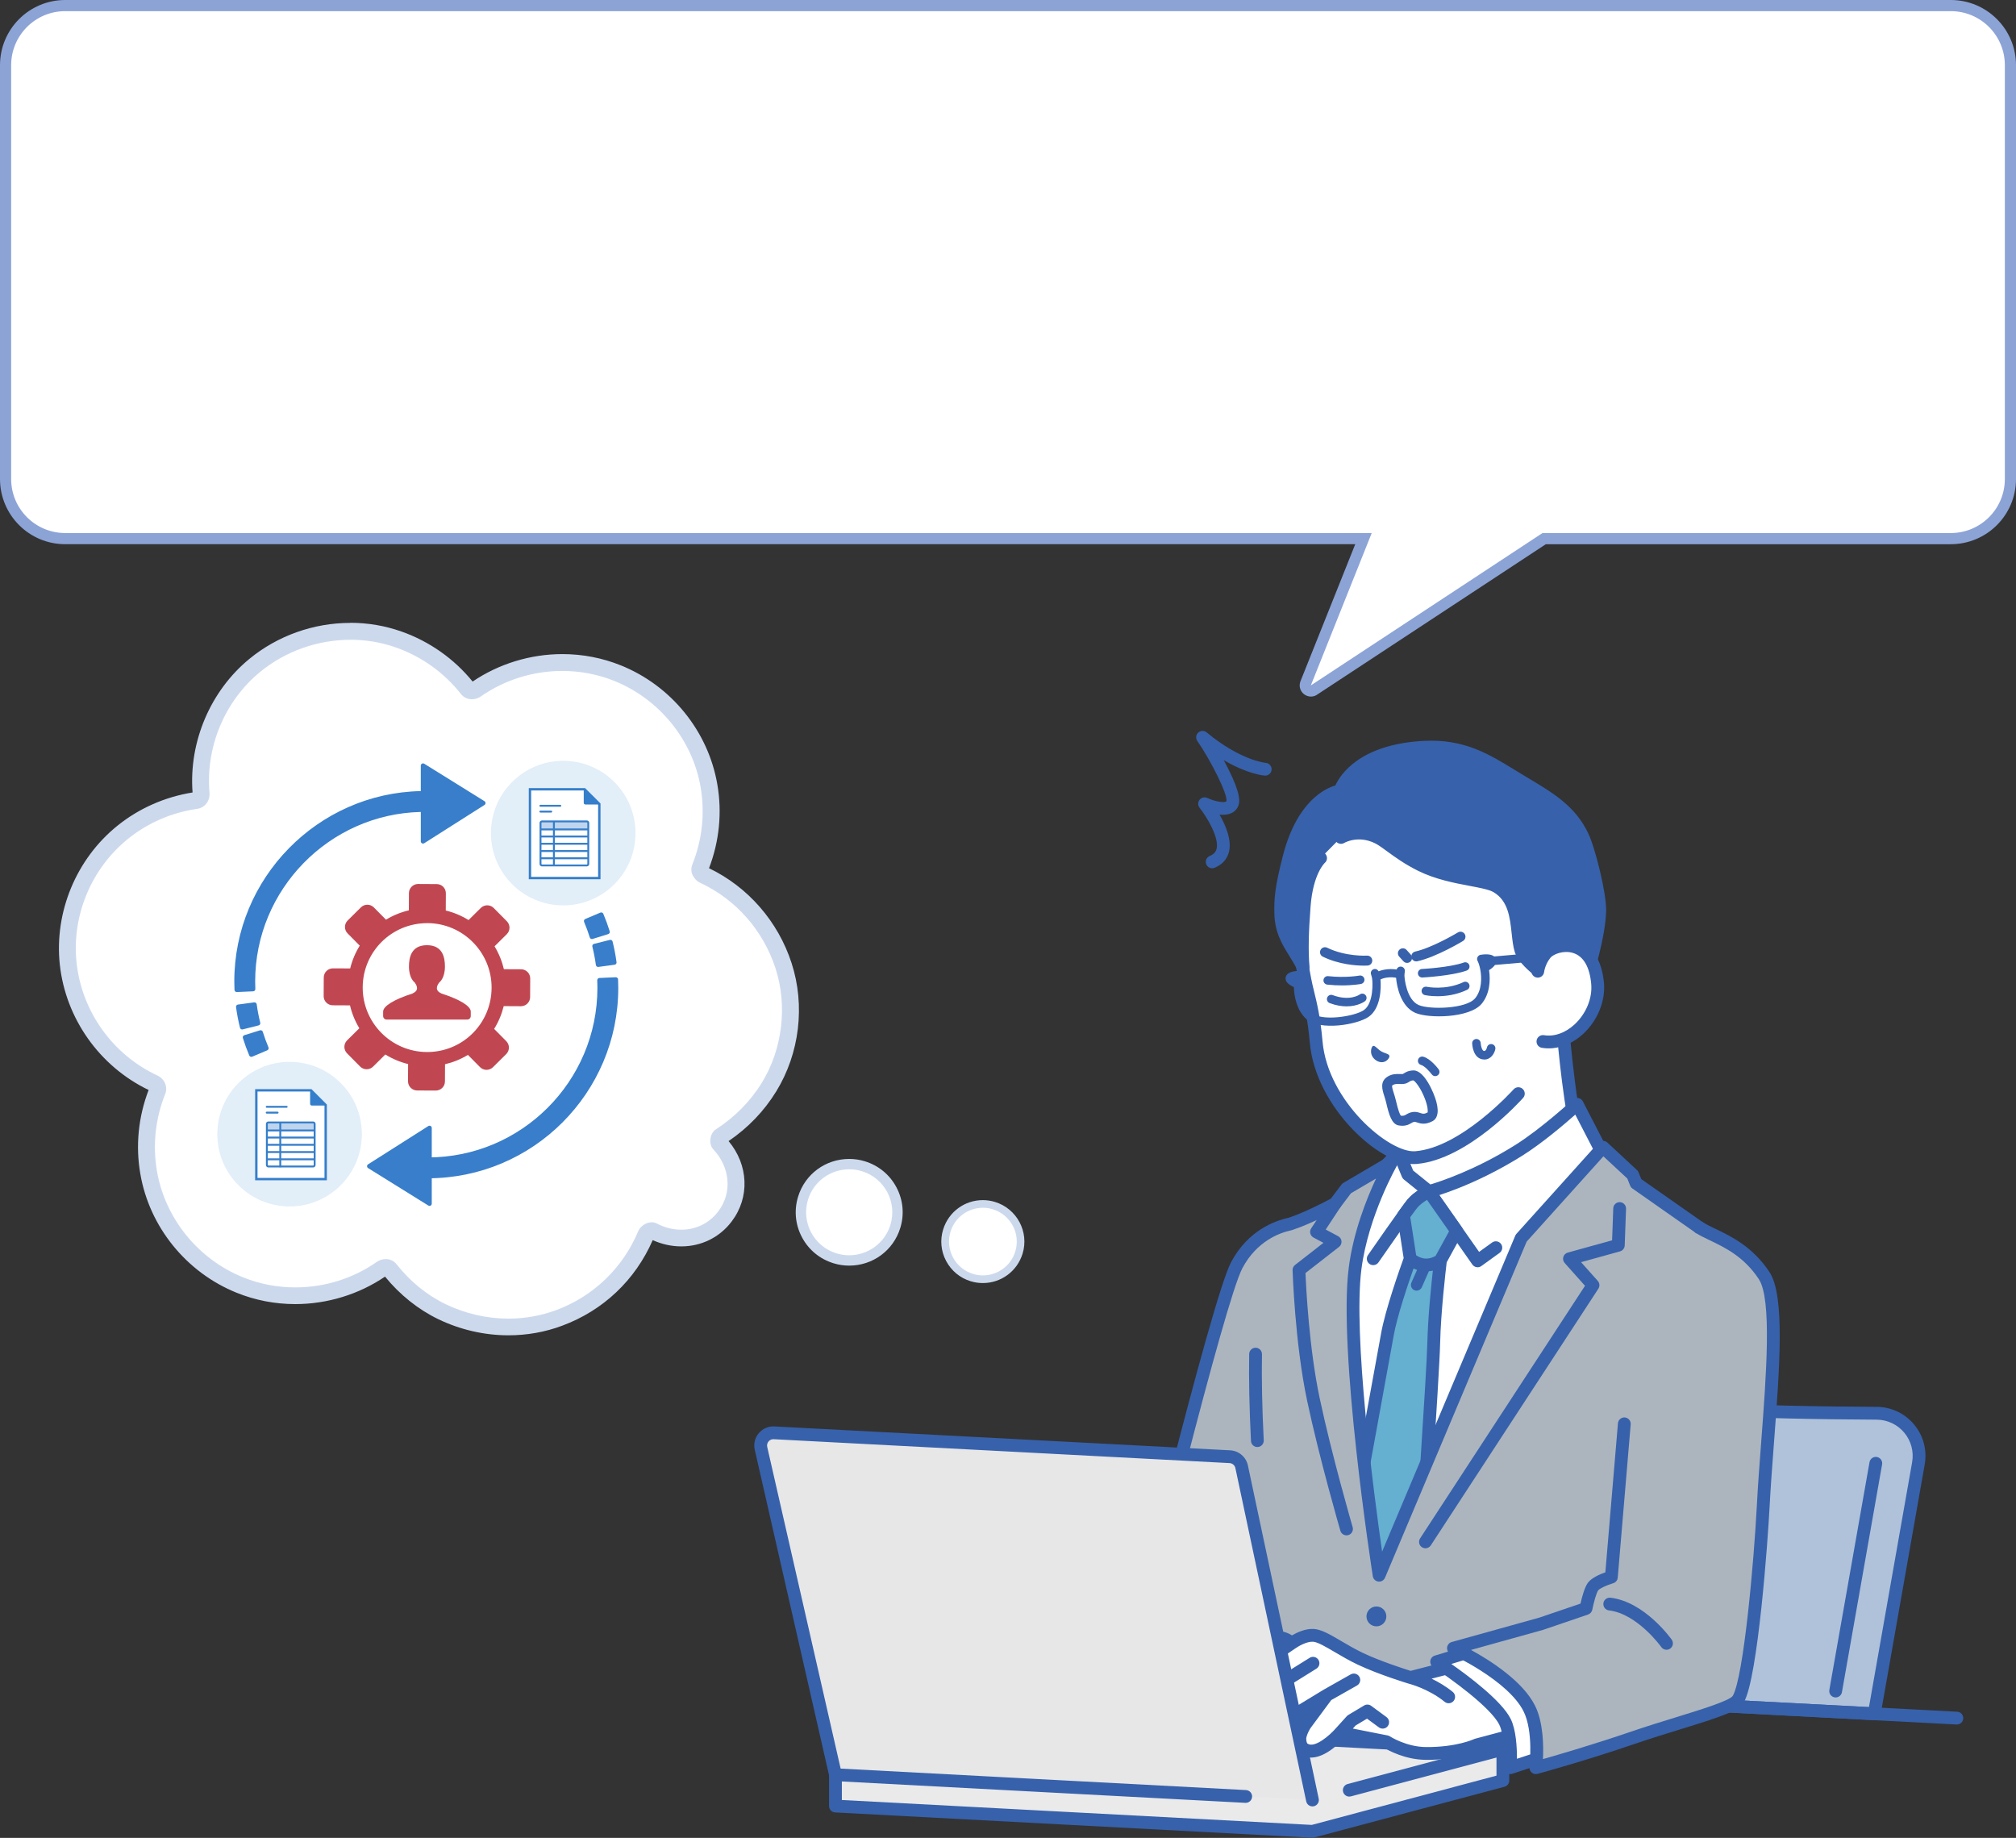 <?xml version="1.0" encoding="UTF-8"?>
<svg id="img01" xmlns="http://www.w3.org/2000/svg" width="243.92" height="222.347" version="1.1" xmlns:xlink="http://www.w3.org/1999/xlink" viewBox="0 0 243.92 222.347">
  <rect x="0" y="0" width="243.92" height="222.347" fill="#333333" stroke="none"/>
  <!-- Generator: Adobe Illustrator 29.5.1, SVG Export Plug-In . SVG Version: 2.1.0 Build 141)  -->
  <defs>
    <style>
      .st0 {
        clip-path: url(#clippath-4);
      }

      .st1 {
        fill: #b4d2ee;
        opacity: .38;
      }

      .st2 {
        fill: #347ecb;
      }

      .st3, .st4 {
        fill: #fff;
      }

      .st5, .st6 {
        fill: none;
      }

      .st4 {
        stroke: #8ca3d6;
        stroke-width: 1.35px;
      }

      .st4, .st6 {
        stroke-miterlimit: 10;
      }

      .st6 {
        stroke: #0d1828;
        stroke-width: .238px;
      }

      .st7 {
        fill: #65afd1;
      }

      .st8 {
        clip-path: url(#clippath-1);
      }

      .st9 {
        clip-path: url(#clippath-3);
      }

      .st10 {
        fill: #acb5be;
      }

      .st11 {
        fill: #387ecb;
      }

      .st12 {
        fill: #ccd9ed;
      }

      .st13 {
        fill: #b0c2d9;
      }

      .st14 {
        clip-path: url(#clippath-2);
      }

      .st15 {
        fill: #c04751;
      }

      .st16 {
        fill: #bfd4ed;
      }

      .st17 {
        fill: #e7e7e7;
      }

      .st18 {
        fill: #eaeaea;
      }

      .st19 {
        clip-path: url(#clippath);
      }

      .st20 {
        fill: #3761ab;
      }
    </style>
    <clipPath id="clippath">
      <rect class="st5" x="6.079" y="74.43" width="118.128" height="87.184"/>
    </clipPath>
    <clipPath id="clippath-1">
      <rect class="st5" x="6.079" y="74.43" width="118.128" height="87.184"/>
    </clipPath>
    <clipPath id="clippath-2">
      <rect class="st5" x="6.079" y="74.43" width="231.762" height="147.917"/>
    </clipPath>
    <clipPath id="clippath-3">
      <rect class="st5" x="91.209" y="88.169" width="146.632" height="134.178"/>
    </clipPath>
    <clipPath id="clippath-4">
      <rect class="st5" x="91.208" y="88.169" width="146.633" height="134.178"/>
    </clipPath>
    <clipPath id="clippath-5">
      <rect class="st5" x="6.079" y="74.43" width="231.762" height="147.917"/>
    </clipPath>
  </defs>
  <g class="st19">
    <g class="st8">
      <g>
        <path class="st3" d="M61.514,160.527c-2.766,0-5.54-.639-8.046-1.851-2.376-1.148-4.547-2.916-6.274-5.092-.167-.204-.38-.25-.529-.25-.176,0-.353.056-.501.167-3.007,2.101-6.71,3.259-10.422,3.259h0c-2.329,0-4.585-.435-6.71-1.296-5.763-2.324-9.986-7.545-11.034-13.609-.566-3.314-.204-6.73,1.049-9.869.167-.417-.084-.787-.418-.944-5.726-2.666-9.698-8.202-10.366-14.46-.65-5.999,1.884-12.09,6.598-15.886,2.543-2.046,5.605-3.37,8.872-3.842.436-.065.631-.472.603-.842-.51-5.851,1.967-11.785,6.478-15.488,3.239-2.657,7.35-4.129,11.582-4.129,2.023,0,4.009.333,5.884,1,3.276,1.157,6.144,3.212,8.306,5.943.167.204.38.25.529.25.176,0,.353-.056.51-.167,3.007-2.101,6.71-3.259,10.422-3.259,2.329,0,4.585.435,6.71,1.296,5.763,2.324,9.986,7.545,11.034,13.609.566,3.314.204,6.73-1.049,9.869-.093.222-.084.407.037.574l.084.13c.074.111.167.185.297.25,4.557,2.12,8.074,6.11,9.642,10.952,1.55,4.777.882,10.405-1.754,14.692-1.466,2.379-3.443,4.388-5.893,5.971-.074.046-.158.204-.186.417-.028.213.028.389.084.444,2.404,2.546,2.673,6.166.659,8.823-1.253,1.657-3.183,2.601-5.281,2.601-1.169,0-2.357-.296-3.434-.861-.037-.018-.093-.037-.148-.037-.26,0-.585.213-.687.454-1.977,4.731-5.698,8.313-10.487,10.1-1.958.731-4.028,1.102-6.162,1.102v-.019h0Z"/>
        <path class="st12" d="M42.388,77.394c1.865,0,3.749.306,5.54.944,3.109,1.102,5.8,3.037,7.842,5.619.343.435.826.639,1.327.639.38,0,.761-.12,1.095-.352,2.895-2.018,6.366-3.074,9.837-3.074,2.144,0,4.306.398,6.329,1.222,5.41,2.185,9.42,7.091,10.413,12.84.538,3.148.195,6.351-.993,9.322-.232.592-.139,1.111.139,1.518,0,.009.019.028.028.037.019.028.037.065.065.092.158.241.39.454.715.602,4.353,2.027,7.628,5.795,9.104,10.341,1.476,4.527.845,9.785-1.652,13.84-1.42,2.305-3.313,4.185-5.578,5.656-.733.472-.891,1.787-.288,2.416,1.967,2.083,2.366,5.166.585,7.508-1.123,1.472-2.766,2.203-4.464,2.203-1.002,0-2.014-.25-2.96-.75-.195-.102-.408-.148-.622-.148-.677,0-1.373.472-1.633,1.083-1.847,4.425-5.401,7.86-9.902,9.535-1.875.694-3.833,1.037-5.8,1.037-2.608,0-5.225-.602-7.601-1.75-2.32-1.12-4.325-2.796-5.921-4.814-.343-.435-.826-.639-1.327-.639-.38,0-.761.12-1.095.352-2.895,2.027-6.366,3.074-9.837,3.074-2.144,0-4.306-.398-6.329-1.222-5.41-2.185-9.42-7.091-10.413-12.84-.538-3.148-.195-6.351.993-9.322.353-.889-.084-1.851-.937-2.25-5.401-2.509-9.15-7.739-9.782-13.646-.613-5.675,1.782-11.405,6.227-14.988,2.422-1.953,5.308-3.185,8.38-3.629.956-.139,1.55-1.009,1.476-1.935-.483-5.517,1.819-11.091,6.116-14.618,3.09-2.537,6.997-3.897,10.932-3.897M42.388,75.357c-4.455,0-8.798,1.546-12.222,4.36-4.714,3.87-7.332,10.044-6.867,16.154-3.341.537-6.478,1.916-9.085,4.018-4.984,4.009-7.656,10.443-6.979,16.793.705,6.536,4.817,12.331,10.747,15.182-1.244,3.249-1.596,6.749-1.002,10.155,1.104,6.416,5.568,11.924,11.656,14.377,2.246.907,4.631,1.37,7.099,1.37,3.851,0,7.693-1.176,10.849-3.324,1.791,2.194,4.009,3.971,6.441,5.147,2.645,1.278,5.578,1.953,8.492,1.953,2.246,0,4.445-.389,6.515-1.166,4.956-1.842,8.826-5.508,10.942-10.35,1.095.5,2.283.759,3.462.759,2.422,0,4.64-1.092,6.088-3.009,2.218-2.916,2.042-6.851-.371-9.73,2.376-1.62,4.306-3.638,5.763-6.008,2.831-4.601,3.527-10.405,1.856-15.534-1.633-5.036-5.271-9.202-9.986-11.47,1.244-3.249,1.596-6.749,1.002-10.156-1.104-6.416-5.568-11.924-11.656-14.377-2.246-.907-4.631-1.37-7.099-1.37-3.851,0-7.693,1.176-10.849,3.323-2.255-2.768-5.216-4.851-8.584-6.045-1.986-.704-4.083-1.065-6.227-1.065h0l.019.009h0Z"/>
        <path class="st3" d="M102.747,152.491c-.585,0-1.16-.083-1.717-.259-1.494-.454-2.719-1.463-3.443-2.842-.733-1.379-.882-2.953-.418-4.444.761-2.462,3.007-4.12,5.587-4.12.585,0,1.16.083,1.717.259,3.081.944,4.817,4.212,3.87,7.286-.761,2.462-3.007,4.12-5.587,4.12h-.009Z"/>
        <path class="st12" d="M102.747,141.456c.51,0,1.021.074,1.531.231,2.756.842,4.297,3.759,3.452,6.499-.687,2.24-2.756,3.675-4.984,3.675-.51,0-1.021-.074-1.531-.231-2.756-.842-4.297-3.759-3.452-6.499.687-2.24,2.756-3.675,4.984-3.675M102.747,140.206c-2.858,0-5.346,1.833-6.181,4.555-.51,1.648-.343,3.398.464,4.916.807,1.528,2.162,2.638,3.814,3.148.622.194,1.262.287,1.902.287,2.858,0,5.346-1.833,6.181-4.555.51-1.648.343-3.397-.464-4.916-.807-1.528-2.162-2.638-3.814-3.148-.622-.194-1.262-.287-1.902-.287h0Z"/>
        <path class="st3" d="M118.923,154.75c-.455,0-.9-.065-1.346-.204-1.169-.361-2.125-1.148-2.691-2.222s-.687-2.305-.325-3.472c.594-1.926,2.348-3.212,4.362-3.212.455,0,.909.065,1.346.204,2.404.741,3.759,3.287,3.016,5.684-.594,1.926-2.348,3.212-4.362,3.212h0v.009h0Z"/>
        <path class="st12" d="M118.923,146.113c.399,0,.807.056,1.206.185,2.162.667,3.378,2.953,2.71,5.11-.538,1.759-2.162,2.888-3.916,2.888-.399,0-.807-.056-1.206-.185-2.162-.667-3.378-2.953-2.71-5.11.538-1.759,2.162-2.888,3.916-2.888M118.923,145.187c-2.218,0-4.148,1.426-4.807,3.546-.399,1.278-.269,2.638.362,3.823s1.68,2.055,2.96,2.444c.483.148.974.222,1.476.222,2.218,0,4.148-1.426,4.807-3.546.817-2.638-.677-5.453-3.332-6.267-.483-.148-.974-.222-1.476-.222,0,0,.009,0,.009,0Z"/>
      </g>
    </g>
  </g>
  <g class="st14">
    <g class="st9">
      <g class="st0">
        <g>
          <path class="st20" d="M146.662,105.04c.098,0,.197-.019.293-.058.907-.372,1.506-1.024,1.731-1.887.378-1.444-.375-3.227-1.13-4.54.973.092,1.843-.146,2.236-.983.249-.53.34-1.528-1.177-4.555-.175-.35-.362-.707-.555-1.061,2.915,1.716,4.863,1.869,4.969,1.876.426.029.795-.294.824-.72.028-.425-.292-.793-.716-.823-.053-.005-3.044-.287-7.144-3.688-.297-.247-.731-.236-1.016.025-.285.261-.334.692-.114,1.01,1.635,2.369,3.703,6.464,3.524,7.29-.146.23-1.275.088-2.32-.391-.325-.149-.71-.055-.931.226-.221.281-.22.677.002.958.976,1.234,2.396,3.679,2.053,4.986-.064.245-.219.599-.821.846-.395.162-.584.614-.422,1.009.123.299.411.48.716.48h0Z"/>
          <path class="st13" d="M226.771,207.33l5.343-30.304c.555-3.147-1.856-6.036-5.052-6.052-6.15-.031-15.42-.154-20.45-.594-5.131-.449-13.73-1.917-19.201-2.905-2.811-.508-5.499,1.366-5.995,4.18l-5.818,32.994,51.172,2.682h0Z"/>
          <path class="st20" d="M226.772,208.103c.373,0,.696-.268.761-.639l5.343-30.304c.304-1.725-.165-3.486-1.288-4.831-1.122-1.344-2.771-2.121-4.522-2.13-6.597-.033-15.488-.162-20.386-.591-4.966-.435-13.144-1.815-19.131-2.896-1.563-.282-3.142.063-4.445.971-1.303.909-2.173,2.271-2.449,3.836l-5.818,32.994c-.038.218.019.442.156.616.138.173.344.279.565.291l51.172,2.682c.014,0,.027.001.041.001h0ZM186.485,168.165c.262,0,.526.023.789.071,6.018,1.087,14.247,2.475,19.271,2.915,4.951.433,13.888.564,20.514.597,1.294.007,2.513.58,3.342,1.574.83.994,1.177,2.296.952,3.571l-5.224,29.63-49.615-2.6,5.666-32.133c.204-1.157.847-2.164,1.81-2.835.744-.519,1.609-.789,2.497-.789h0Z"/>
          <path class="st20" d="M222.099,205.354c.368,0,.695-.264.761-.639l4.859-27.554c.074-.421-.207-.822-.627-.896-.421-.075-.822.207-.896.627l-4.859,27.554c-.074.421.207.822.628.896.045.008.091.012.135.012h0Z"/>
          <path class="st3" d="M163.425,146.72c2.747-1.327,6.246-4.428,6.246-8.445v-2.324l9.611-5.883,9.611-8.098s.805,11.535,2.236,16.288c1.158,3.847,1.263,7.135,4.01,8.462,5.634,2.722,7.91,6.272,7.91,6.272l-16.645,9.293h-14.245l-16.645-9.293s2.276-3.55,7.91-6.272h0Z"/>
          <path class="st20" d="M172.159,163.058c.271,0,.535-.143.676-.397.208-.373.075-.844-.298-1.052l-15.867-8.859c.925-1.115,3.171-3.439,7.092-5.334,3.327-1.607,6.683-5.057,6.683-9.142v-1.89l9.242-5.657c.033-.02.065-.043.095-.068l8.458-7.126c.271,3.308,1.008,11.151,2.151,14.948.256.853.46,1.676.657,2.473.7,2.832,1.304,5.278,3.757,6.462,3.921,1.894,6.166,4.217,7.092,5.334l-15.867,8.859c-.373.208-.507.679-.298,1.052.208.373.68.507,1.052.298l16.645-9.293c.186-.104.321-.28.374-.487.052-.207.016-.426-.099-.606-.098-.152-2.46-3.766-8.225-6.551-1.798-.869-2.272-2.786-2.928-5.441-.202-.815-.41-1.659-.678-2.548-1.39-4.618-2.197-16.005-2.205-16.119-.02-.29-.202-.545-.47-.658-.268-.114-.577-.067-.8.121l-9.567,8.061-9.561,5.852c-.229.14-.369.391-.369.66v2.324c0,3.902-3.652,6.707-5.809,7.749-5.765,2.785-8.127,6.398-8.225,6.551-.115.18-.151.399-.099.606.052.207.187.383.373.487l16.645,9.293c.119.067.249.098.376.098h0Z"/>
          <path class="st6" d="M178.202,144.325c.01-.005.016-.008.016-.008l.012.017-.028-.009h0Z"/>
          <path class="st6" d="M172.875,144.153c.01-.005.016-.008.016-.008l.012.017-.028-.009h0Z"/>
          <path class="st3" d="M157.662,156.449l3.996-8.404,4.489-5.424,3.081-3.229,1.112,2.697,2.551,2.058h0s4.943-1.267,10.851-4.969c3.254-2.039,7.082-5.58,7.082-5.58l4.408,8.53s-16.402,50.158-28.384,50.158-9.187-35.837-9.187-35.837h0Z"/>
          <path class="st20" d="M166.849,193.059c3.046,0,6.359-2.673,10.128-8.173,2.878-4.199,5.994-10.041,9.264-17.364,5.55-12.433,9.686-25.028,9.728-25.154.064-.197.047-.411-.048-.596l-4.408-8.53c-.111-.214-.316-.365-.553-.407-.239-.041-.482.03-.659.194-.038.035-3.814,3.516-6.967,5.492-4.822,3.021-9.03,4.403-10.267,4.771l-2.085-1.682-1.037-2.514c-.1-.242-.315-.417-.572-.465-.258-.048-.522.037-.702.226l-3.081,3.229c-.012.013-.025.027-.036.041l-4.489,5.425c-.041.049-.075.103-.103.161l-3.996,8.404c-.041.085-.065.178-.073.272-.085,1.089-1.998,26.754,5.109,34.437,1.371,1.482,3.002,2.233,4.849,2.233h0ZM194.397,142.194c-4.615,14.019-18.248,49.318-27.548,49.318-1.418,0-2.633-.568-3.714-1.737-6.396-6.915-4.857-31.048-4.712-33.125l3.892-8.186,4.41-5.329,2.241-2.349.658,1.597c.05.12.128.226.229.307l2.55,2.058c.19.153.441.208.678.147.207-.053,5.128-1.34,11.071-5.063,2.444-1.531,5.157-3.849,6.444-4.989l3.799,7.351h0Z"/>
          <path class="st20" d="M178.774,153.312c.161,0,.32-.051.453-.146l2.211-1.595c.347-.25.425-.733.175-1.08-.25-.347-.734-.424-1.08-.175l-1.574,1.136-5.433-7.751c-.217-.309-.625-.417-.965-.255-.058.028-1.424.683-2.23,1.629-.724.851-4.652,6.524-4.818,6.765-.243.351-.155.833.196,1.076.351.243.833.155,1.076-.196,1.124-1.625,4.164-5.985,4.724-6.643.315-.37.782-.697,1.149-.921l5.485,7.824c.119.17.3.284.505.319.043.007.086.011.129.011h0Z"/>
          <path class="st7" d="M167.847,161.535c.537-3.159,2.78-9.254,2.78-9.254h0l-.808-5.228c.506-.704.916-1.26,1.1-1.476.662-.777,1.81-1.352,1.957-1.424l.028.009,3.332,4.753-1.947,3.554h0,0s-.723,5.814-.814,9.938c-.091,4.125-1.883,29.947-1.883,29.947l-9.368-.037s5.361-29.236,5.624-30.782h0Z"/>
          <path class="st20" d="M161.462,192.178c.053-.292,5.363-29.249,5.622-30.772.491-2.889,2.358-8.127,2.747-9.203l-.777-5.032c-.031-.2.018-.405.136-.569.583-.812.956-1.311,1.139-1.526.751-.882,1.97-1.503,2.207-1.618.178-.087.382-.101.571-.042l.028.009c.162.051.303.154.401.294l3.332,4.753c.169.242.186.557.045.816l-1.875,3.424c-.111.924-.71,6.036-.791,9.714-.09,4.096-1.812,28.928-1.885,29.984-.028.406-.366.72-.772.72h-.003l-9.368-.037c-.229-.001-.446-.103-.592-.28-.146-.176-.207-.408-.165-.634h0ZM172.656,145.158c-.397.243-.852.572-1.149.921-.095.112-.325.408-.876,1.169l.713,4.614c.221.151.624.373,1.118.398.558.03,1.028-.204,1.237-.329l1.625-2.966-2.669-3.807h0ZM170.869,191.579c.291-4.216,1.751-25.515,1.831-29.188.064-2.916.445-6.695.664-8.674-.151.035-.312.061-.482.077l-.855,1.936c-.114.257-.365.41-.629.41-.093,0-.187-.019-.278-.059-.347-.153-.505-.56-.351-.907l.683-1.545c-.154-.051-.295-.109-.426-.171-.638,1.807-2.017,5.858-2.417,8.207-.238,1.398-4.535,24.845-5.459,29.883l7.718.031h0Z"/>
          <path class="st10" d="M149.647,153.037c1.896-3.546,4.897-4.632,6.451-4.963,2.458-.809,5.444-2.465,5.444-2.465l1.391-1.842,5.456-3.203s-3.565,6.155-4.433,12.879c-1.299,10.057,2.907,37.124,2.907,37.124l17.19-40.782,9.898-10.997,3.596,3.34.408,1.023,10.699,7.495s1.954,1.894,1.954,7.179c0,18.794-6.386,48.349-6.386,48.349l-46.687-2.468v.008s-21.231-1.123-21.231-1.123c0,0,10.916-45.012,13.344-49.552h0Z"/>
          <path class="st20" d="M204.221,206.946c.362,0,.678-.253.755-.61.064-.296,6.403-29.851,6.403-48.512,0-5.549-2.099-7.648-2.189-7.735-.03-.028-.061-.054-.095-.078l-10.509-7.362-.322-.808c-.042-.107-.108-.202-.192-.28l-3.596-3.34c-.152-.141-.351-.213-.561-.206-.207.009-.402.101-.54.255l-9.898,10.997c-.058.064-.104.137-.138.217l-16.115,38.232c-1.016-7.116-3.531-26.211-2.502-34.174.839-6.494,4.3-12.53,4.335-12.59.176-.304.125-.688-.124-.936-.249-.248-.634-.296-.937-.119l-5.456,3.203c-.088.052-.165.12-.226.201l-1.29,1.709c-.611.33-3.077,1.635-5.131,2.318-1.741.379-4.914,1.577-6.929,5.345h0c-2.446,4.574-12.967,47.892-13.413,49.734-.054.224-.006.46.131.644.137.184.35.298.58.311l21.23,1.123c.037.002.075.001.111-.002l46.576,2.462c.014,0,.027.001.041.001h0ZM208.142,151.232c.224.259,1.69,2.127,1.69,6.592,0,16.97-5.308,43.117-6.232,47.541l-46.026-2.433c-.037-.002-.075-.001-.111.002l-20.188-1.068c1.559-6.39,10.888-44.413,13.054-48.464,1.737-3.248,4.461-4.258,5.93-4.571.027-.006.054-.013.081-.022,2.499-.823,5.453-2.455,5.578-2.524.094-.052.177-.124.242-.21l1.298-1.719,3.036-1.782c-1.143,2.442-2.749,6.468-3.305,10.77-1.298,10.051,2.737,36.233,2.91,37.342.053.342.326.607.67.649.345.042.673-.149.807-.467l17.14-40.662,9.285-10.316,2.892,2.686.343.861c.056.14.151.26.275.347l10.633,7.449h0Z"/>
          <path class="st20" d="M172.467,187.308c.253,0,.5-.123.648-.351l20.276-31.054c.191-.293.162-.677-.07-.938l-2.024-2.271,4.713-1.305c.325-.09.554-.38.567-.717l.162-4.437c.016-.427-.318-.786-.745-.801-.424-.015-.786.318-.801.745l-.141,3.871-5.366,1.486c-.257.071-.46.271-.536.527-.076.257-.013.534.165.733l2.458,2.757-19.952,30.558c-.234.358-.133.837.225,1.071.131.085.277.126.422.126h0Z"/>
          <path class="st3" d="M173.483,94.03c11.056-.823,13.748,11.843,14.246,17.006.335,3.478.622,6.762.622,6.762l.45,5.147-5.092,9.361s-6.479,7.282-12.431,7.742c-3.507.271-11.35-6.2-12.032-13.996-.349-3.985-1.043-5.805-1.352-7.471-.63-3.435-2.596-11.592,2.886-18.459,2.596-3.252,8.757-5.797,12.702-6.091h0Z"/>
          <path class="st20" d="M171.426,140.811c6.166-.539,12.59-7.686,12.861-7.992.284-.319.255-.808-.064-1.092-.319-.284-.808-.256-1.092.063-.063.07-6.352,7.056-11.913,7.485-3.115.241-10.566-6.029-11.202-13.292-.255-2.91-.685-4.669-1.031-6.082-.133-.542-.247-1.01-.331-1.462-.036-.196-.076-.408-.12-.635-.681-3.571-2.098-11.003,2.849-17.201,2.449-3.068,8.368-5.52,12.155-5.802,4.457-.332,7.94,1.643,10.353,5.87,2.236,3.918,2.889,8.605,3.065,10.438.331,3.434.619,6.722.622,6.755l.45,5.147c.037.426.412.74.838.703.426-.037.74-.412.703-.838l-.45-5.147c-.003-.033-.291-3.327-.623-6.768-.186-1.933-.877-6.879-3.262-11.057-2.696-4.723-6.78-7.021-11.811-6.646-4.187.312-10.512,2.95-13.25,6.38-5.392,6.754-3.884,14.658-3.16,18.456.042.223.082.432.118.625.092.496.217,1.008.35,1.549.333,1.362.748,3.057.992,5.849.69,7.885,8.639,15.026,12.862,14.7.029-.002.059-.005.088-.007h0Z"/>
          <path class="st20" d="M162.137,95.684s1.375-4.814,10.159-5.28c4.788-.254,7.577,1.565,10.919,3.613,3.495,2.141,6.611,3.653,8.259,7.151.853,1.811,2.117,7.111,2.081,8.984-.06,3.122-1.667,8.122-1.667,8.122l-2.453-2.162-3.388,1.207s-1.712-1.325-2.033-2.37c-.651-2.117.011-5.934-2.902-7.673-1.521-.908-5.662-.872-9.196-2.622-2.572-1.274-4.081-2.768-5.176-3.314-2.486-1.24-4.495-.029-4.495-.029l-2.472,2.502s-1.637,1.381-1.975,5.771c-.217,2.815-.316,5.302-.13,7.429-1.135-2.308-2.646-3.588-2.707-6.541-.032-1.531-.016-2.816,1.026-6.826,1.941-7.468,6.148-7.962,6.148-7.962h0Z"/>
          <path class="st20" d="M154.189,110.488c-.035-1.675.02-3.07,1.051-7.037,1.686-6.485,5.068-8.061,6.327-8.429.594-1.304,2.949-4.981,10.689-5.392,4.872-.259,7.868,1.58,11.039,3.527l.325.199c.429.263.853.516,1.268.765,3.081,1.844,5.742,3.436,7.287,6.716.865,1.836,2.195,7.254,2.155,9.329-.061,3.199-1.637,8.135-1.704,8.344-.08.248-.28.44-.531.509-.046.013-.092.021-.138.025-.209.018-.419-.049-.579-.19l-2.111-1.861-2.959,1.054c-.248.088-.525.044-.733-.117-.318-.246-1.925-1.537-2.299-2.755-.206-.669-.289-1.443-.378-2.261-.208-1.93-.423-3.925-2.181-4.975-.538-.321-1.64-.529-2.915-.77-1.837-.347-4.122-.779-6.228-1.822-1.62-.802-2.81-1.672-3.766-2.37-.558-.408-1.04-.76-1.412-.945-2.051-1.023-3.687-.095-3.75-.058-.366.221-.841.103-1.062-.263-.221-.366-.103-.841.263-1.062.097-.058,2.406-1.414,5.239-.001.489.244,1.02.632,1.634,1.08.908.664,2.038,1.489,3.54,2.233,1.916.949,4.085,1.359,5.829,1.689,1.479.28,2.647.501,3.421.962,2.421,1.445,2.701,4.047,2.927,6.137.08.743.156,1.445.318,1.972.144.468.85,1.208,1.446,1.722l2.976-1.06c.265-.094.56-.038.771.148l1.546,1.363c.466-1.632,1.248-4.666,1.288-6.757.032-1.691-1.168-6.859-2.007-8.64-1.344-2.854-3.818-4.334-6.682-6.048-.42-.251-.848-.508-1.282-.773l-.326-.2c-3.216-1.974-5.756-3.534-10.148-3.3-8.052.428-9.405,4.552-9.457,4.721-.013.044-.03.086-.049.126-.001.002-.002.005-.003.007-.006.011-.572,1.159-.823,2.589-.062.353-.353.608-.694.637-.066.006-.133.003-.202-.009-.421-.074-.702-.475-.628-.895.08-.456.187-.885.301-1.27-1.237.81-2.976,2.641-4.046,6.759-1.054,4.056-1.03,5.242-1.001,6.615.031,1.495.478,2.518,1.067,3.533.017-1.272.092-2.733.225-4.463.353-4.581,2.054-6.14,2.247-6.303.327-.276.82-.238,1.095.088.275.327.239.81-.088,1.086-.014.013-1.41,1.316-1.712,5.248-.249,3.233-.289,5.485-.13,7.302.032.371-.204.712-.563.812-.359.1-.738-.07-.902-.403-.312-.634-.661-1.198-.999-1.744-.855-1.383-1.74-2.812-1.788-5.123h0Z"/>
          <path class="st3" d="M193.296,118.983c.327,3.732-3.108,7.602-6.614,7.016l-.623-8.499s.119-1.141.949-2.142c1.057-1.275,5.776-2.238,6.289,3.625h0Z"/>
          <path class="st20" d="M187.841,126.81c1.307-.114,2.612-.716,3.718-1.739,1.739-1.608,2.7-3.967,2.508-6.156-.319-3.651-2.186-4.764-3.27-5.102-1.725-.538-3.619.126-4.385,1.051-.968,1.168-1.116,2.499-1.123,2.555-.044.425.264.806.689.85.424.045.803-.262.849-.685.003-.025.122-.944.776-1.733.325-.392,1.55-.93,2.733-.561,1.251.39,2.008,1.69,2.189,3.76.151,1.723-.622,3.595-2.018,4.885-1.116,1.032-2.464,1.506-3.698,1.3-.422-.07-.82.214-.891.636s.214.82.636.891c.424.071.855.086,1.286.048h0Z"/>
          <path class="st20" d="M173.651,130.189c.107,0,.214-.033.306-.101.229-.169.278-.492.109-.721-.096-.13-.968-1.284-1.857-1.528-.275-.075-.558.086-.634.361-.075.275.086.559.361.634.431.118,1.062.823,1.3,1.146.101.137.257.209.415.209h0Z"/>
          <path class="st20" d="M155.544,118.44c-.018-.2.049-.395.187-.548.347-.384,1.128-.437,1.448-.443.158-.002.308.071.404.197s.125.291.08.442c-.064.215-.113.558-.124.967.001.022,0,.045-.001.067-.016,1.075.237,2.567,1.168,3.41,1.192,1.08,5.229.432,6.322-.339,1.176-.83,1.079-3.42.969-3.913-.043-.193-.111-.39-.112-.392-.09-.259.047-.542.306-.633.24-.083.498.029.607.252.273-.108.635-.21,1.085-.25.444-.039.813-.011,1.095.034.079-.24.323-.393.579-.347.28.05.466.319.416.599,0,.002-.037.206-.047.4-.018.336.243,3.004,1.727,3.646,1.308.566,5.741.474,6.819-.814.827-.988.827-2.486.62-3.53-.007-.024-.012-.048-.015-.072-.083-.393-.195-.716-.3-.913-.079-.148-.081-.324-.006-.474.075-.149.217-.253.383-.279.427-.066,1.203-.129,1.61.189.006.005.01.01.016.015l5.897-.516c.284-.025.534.185.559.469.025.284-.185.534-.469.559l-5.889.515c-.145.208-.382.418-.714.629.192,1.282.07,2.913-.899,4.07-.73.872-2.345,1.323-3.977,1.466-1.609.141-3.234-.018-4.042-.367-1.768-.765-2.25-3.205-2.334-4.248-.214-.042-.534-.078-.94-.043-.436.038-.752.154-.945.246.092,1.054.043,3.48-1.424,4.515-.685.483-2.153.914-3.656,1.046-1.525.133-3.087-.041-3.906-.783-1.079-.977-1.459-2.566-1.494-3.855-.632-.281-.968-.608-1-.974h0Z"/>
          <path class="st20" d="M168.109,127.747c-.047-.268-.518-.287-1.011-.569-.481-.308-.751-.738-.978-.637-.235.105-.535,1.158.423,1.776.986.56,1.615-.293,1.566-.57h0Z"/>
          <path class="st3" d="M179.438,127.648c-.748-.145-.801-1.438-.801-1.438l1.779.614s-.202.974-.978.825h0Z"/>
          <path class="st20" d="M179.599,128.18c.774,0,1.211-.717,1.322-1.252.058-.279-.121-.552-.4-.61-.278-.058-.552.121-.61.4-.004.016-.111.474-.376.423-.212-.041-.366-.583-.383-.954-.013-.284-.256-.502-.538-.492-.284.012-.504.251-.493.535.007.174.101,1.708,1.218,1.923.09.018.177.025.259.025h0Z"/>
          <path class="st20" d="M172.072,118.257c.009,0,.018,0,.027,0,.145-.008,3.574-.194,5.363-.844.268-.097.406-.393.309-.661-.097-.268-.393-.406-.661-.309-1.644.598-5.031.782-5.065.783-.284.015-.503.258-.488.542.015.275.242.489.514.489h0Z"/>
          <path class="st20" d="M173.915,120.522c.963,0,2.273-.151,3.591-.774.258-.122.368-.429.246-.686-.122-.258-.429-.368-.686-.246-2.186,1.031-4.419.568-4.441.563-.279-.06-.553.117-.613.395-.061.278.115.552.393.613.05.011.637.135,1.51.135h0Z"/>
          <path class="st20" d="M162.362,119.213c1.359,0,2.256-.167,2.308-.177.28-.053.463-.324.41-.603-.053-.28-.323-.465-.603-.41-.016.003-1.632.301-3.777.07-.283-.032-.537.174-.568.457-.031.283.174.537.457.568.646.07,1.245.095,1.773.095h0Z"/>
          <path class="st20" d="M162.925,121.747c1.376,0,2.167-.578,2.213-.613.228-.172.273-.495.102-.722-.171-.228-.495-.273-.722-.102-.045.032-1.213.848-3.275.077-.267-.099-.564.036-.664.303-.1.267.036.564.303.664.778.291,1.463.393,2.044.393h0Z"/>
          <path class="st20" d="M171.36,116.307c.044,0,.088-.005.133-.015,2.324-.525,5.398-2.381,5.528-2.46.284-.173.375-.543.202-.827-.173-.284-.542-.374-.826-.202-.03.018-3.037,1.833-5.169,2.315-.324.073-.527.395-.454.719.063.28.311.469.586.469h0Z"/>
          <path class="st20" d="M170.246,116.489c.144,0,.288-.051.403-.155.247-.223.266-.603.044-.85l-.507-.562c-.223-.247-.604-.266-.85-.043-.247.223-.266.603-.044.85l.507.562c.119.132.282.198.447.198h0Z"/>
          <path class="st20" d="M165.041,116.822c.251,0,.405-.009.43-.011.332-.021.583-.308.561-.639-.021-.332-.311-.584-.639-.561-.025.001-2.552.146-4.816-.957-.299-.146-.659-.021-.804.278-.146.299-.021.659.277.804,1.995.971,4.103,1.086,4.991,1.086h0Z"/>
          <path class="st20" d="M167.877,130.25c.558-.349,1.111-.328,1.513-.314.123.004.238.009.315,0,.028-.004.051-.015.153-.08.209-.134.525-.336,1.142-.358.011,0,.023,0,.034,0,1.325,0,2.477,2.76,2.749,3.776.411,1.533-.019,2.129-.453,2.359-.906.481-1.485.287-1.868.159-.168-.056-.261-.085-.352-.072h0c-.125.017-.203.061-.355.15-.238.14-.547.321-1.075.321-.135,0-.285-.012-.451-.039-.843-.139-1.183-1.328-1.51-2.751-.064-.277-.147-.539-.228-.792-.251-.785-.563-1.763.388-2.357h0ZM168.635,132.241c.084.264.18.563.255.888.291,1.266.485,1.706.603,1.844.332.045.443-.021.651-.143.182-.107.431-.253.799-.304.376-.052.667.045.9.123.285.096.461.154.88-.059.055-.158.043-.721-.325-1.679-.491-1.28-1.152-2.1-1.392-2.209-.261.014-.358.076-.501.168-.149.095-.353.225-.662.261-.167.02-.335.013-.497.008-.315-.011-.587-.021-.833.132-.114.072-.134.174.121.97h0Z"/>
          <path class="st20" d="M165.332,195.55c0,.665.539,1.203,1.203,1.203s1.203-.539,1.203-1.203-.539-1.203-1.203-1.203-1.203.539-1.203,1.203h0Z"/>
          <path class="st20" d="M152.129,175.059c.013,0,.026,0,.039-.001.426-.021.755-.384.734-.811-.194-3.886-.266-7.391-.214-10.416.007-.427-.333-.779-.76-.786-.004,0-.009,0-.013,0-.421,0-.766.338-.773.76-.053,3.059.02,6.598.216,10.519.021.414.362.735.772.735h0Z"/>
          <path class="st20" d="M162.918,185.743c.072,0,.145-.01.217-.031.41-.119.646-.549.526-.959-.025-.086-2.521-8.68-3.989-15.599-1.283-6.044-1.645-13.389-1.717-15.145l4.062-3.165c.207-.161.318-.416.295-.677-.022-.261-.175-.493-.406-.616l-1.506-.804,1.787-2.714c.235-.357.136-.837-.221-1.071-.356-.235-.836-.136-1.071.221l-2.254,3.422c-.12.182-.157.405-.104.616.053.211.193.389.385.492l1.203.643-3.435,2.676c-.194.152-.305.387-.298.633.003.087.275,8.794,1.764,15.81,1.481,6.976,3.992,15.624,4.018,15.71.098.338.407.557.742.557h0Z"/>
          <path class="st20" d="M236.765,208.627c.409,0,.75-.32.772-.733.022-.426-.305-.791-.732-.813l-121.189-6.351c-.426-.021-.791.305-.813.732-.022.426.305.79.732.813l121.189,6.351c.014,0,.028.001.041.001h0Z"/>
          <polygon class="st18" points="124.123 208.56 181.836 211.618 181.836 215.409 158.796 221.553 101.083 218.494 101.083 214.703 124.123 208.56 124.123 208.56 124.123 208.56"/>
          <path class="st20" d="M158.796,222.326c.067,0,.134-.009.199-.026l23.04-6.144c.339-.09.574-.397.574-.748v-3.791c0-.411-.322-.751-.733-.773l-57.713-3.058c-.081-.004-.162.004-.24.025l-23.04,6.144c-.339.09-.574.397-.574.747v3.791c0,.411.322.751.733.772l57.713,3.058c.013,0,.027.001.041.001h0ZM181.063,214.814l-22.347,5.96-56.859-3.013v-2.463l22.347-5.959,56.859,3.013v2.463h0Z"/>
          <path class="st20" d="M163.251,217.347c.066,0,.133-.008.2-.026l18.585-4.956c.413-.11.658-.534.548-.947-.11-.413-.534-.659-.947-.548l-18.585,4.956c-.413.11-.658.534-.548.947.092.346.405.575.747.575h0Z"/>
          <path class="st3" d="M147.301,200.66c3.024-1.171,5.442-2.508,6.9-2.578,1.458-.071,2.048.728,2.048.728,0,0,1.424-1.042,2.657-.972,1.233.07,3.196,1.66,5.705,2.848,2.509,1.188,6.045,2.255,6.045,2.255l11.027-2.845,8.168,8.012-11.188,2.989s-2.204,1.063-6.148,1.03c-2.655-.023-4.769-1.418-4.769-1.418l-5.556-1.099s-2.755,3.205-4.468,1.934c-1.201-.859.218-2.947.218-2.947l-2.687-.305s-.983,1.022-2.386,2.263c-1.403,1.241-2.819,1.365-3.749.668-.93-.697-.395-1.945-.395-1.945,0,0-1.619.315-2.163-1.184-.248-.684.186-1.604,1.274-2.915.934-1.127,1.541-1.684,1.541-1.684,0,0-5.933,2.114-6.068-.469-.064-1.22,1.143-1.262,3.993-2.366h0Z"/>
          <path class="st20" d="M145.319,200.556c.493-.171,1.052-.365,1.702-.617,1.001-.388,1.956-.803,2.799-1.17,1.807-.786,3.234-1.406,4.343-1.46,1.019-.05,1.719.247,2.153.538.605-.353,1.632-.838,2.633-.781.928.053,1.986.675,3.324,1.462.796.469,1.699,1,2.669,1.459,2.087.988,4.95,1.906,5.733,2.151l10.815-2.79c.414-.107.835.142.942.556.107.414-.142.836-.556.942l-8.664,2.235c.799.384,1.704.907,2.557,1.601.331.27.381.757.111,1.089-.153.188-.376.285-.6.285-.172,0-.344-.057-.488-.174-1.952-1.589-4.298-2.184-4.32-2.189-.005-.001-.009-.004-.014-.005-.009-.002-.017-.003-.026-.006-.147-.044-3.62-1.098-6.153-2.296-1.032-.489-1.967-1.039-2.791-1.524-1.066-.627-2.073-1.22-2.627-1.251-.782-.042-1.821.58-2.156.824-.005.004-.011.007-.017.011-.001.001-.003.003-.005.004l-6.822,4.651c-.14.134-.674.66-1.432,1.573-1.166,1.405-1.216,1.955-1.143,2.157.229.631.779.714,1.09.707l4.876-4.721c.04-.038.083-.072.13-.101l5.076-3.156c.363-.226.84-.115,1.065.248.226.363.114.84-.248,1.065l-5.006,3.113-4.876,4.721c-.06.214-.133.658.188.899.689.516,1.751.275,2.773-.628,1.36-1.203,2.331-2.209,2.34-2.219.007-.007.015-.013.022-.02.007-.007.014-.013.021-.019.034-.031.07-.058.109-.082.002-.001.003-.003.005-.004l5.295-3.216s.008-.003.011-.005c.004-.002.006-.005.01-.007l3.256-1.842c.372-.21.844-.079,1.054.292.21.372.079.844-.292,1.054l-3.113,1.761-2.497,3.371c-.267.4-.842,1.561-.392,1.883.846.626,2.703-.986,3.421-1.817.003-.003.006-.006.009-.009.002-.002.003-.004.005-.006l1.337-1.475c.051-.056.11-.105.176-.144l1.917-1.148c.267-.16.605-.144.856.041l1.849,1.36c.344.253.418.737.165,1.082-.253.344-.737.417-1.081.165l-1.435-1.056-1.378.824-.341.376,4.214.833c.097.019.192.058.275.112.019.013,1.971,1.27,4.351,1.291,3.681.033,5.787-.944,5.805-.953.044-.021.09-.038.136-.051l11.188-2.989c.412-.111.837.135.947.548.11.413-.135.837-.548.947l-11.126,2.972c-.427.19-2.614,1.073-6.227,1.073-.063,0-.126,0-.19,0-2.488-.021-4.513-1.135-5.052-1.46l-4.99-.987c-.882.921-3.307,3.12-5.195,1.721-1.017-.727-.922-1.934-.536-2.934l-1.196-.136c-.389.39-1.168,1.154-2.16,2.031-1.604,1.418-3.415,1.69-4.725.708-.666-.499-.862-1.197-.855-1.812-.747-.14-1.573-.588-1.967-1.672-.411-1.131.349-2.361,1.218-3.444-1.3.232-2.765.295-3.658-.3-.527-.352-.824-.887-.859-1.548-.079-1.516,1.122-1.933,2.785-2.51h0ZM144.08,202.986c.01.196.074.276.172.342.763.51,3.259-.006,4.772-.529l5.746-3.917c-.154-.024-.33-.037-.532-.027-.827.04-2.205.639-3.801,1.333-.856.373-1.827.795-2.857,1.194-.676.262-1.249.461-1.754.636-1.624.564-1.762.671-1.747.968h0Z"/>
          <path class="st17" d="M93.649,173.34l55.157,2.891c.694.036,1.277.535,1.422,1.214l8.569,40.316-8.08-.428-49.634-2.63-9.013-39.487c-.227-.994.56-1.929,1.578-1.876h0Z"/>
          <path class="st20" d="M158.796,218.535c.053,0,.108-.005.162-.017.418-.089.684-.499.596-.918l-8.569-40.316c-.217-1.02-1.096-1.771-2.138-1.826l-55.156-2.891c-.73-.037-1.418.261-1.888.82s-.647,1.288-.484,2.001l9.013,39.487c.077.337.368.582.713.6l49.633,2.63c.425.021.791-.305.813-.732.023-.427-.305-.791-.731-.813l-49.05-2.599-8.883-38.918c-.053-.235.005-.476.16-.661.155-.184.38-.284.623-.27l55.156,2.89c.344.018.634.266.706.603l8.569,40.316c.077.364.398.613.756.613h0Z"/>
          <path class="st3" d="M189.536,211.618l-6.8,2.233s.229-3.8-.649-5.558c-1.403-2.805-8.263-7.26-8.263-7.26l6.047-1.832,9.665,12.416h0Z"/>
          <path class="st20" d="M182.737,214.625c.081,0,.162-.013.241-.039l6.8-2.234c.406-.133.627-.57.493-.976-.133-.406-.571-.627-.976-.494l-5.754,1.89c.004-1.335-.103-3.509-.762-4.825-1.091-2.183-5.057-5.157-7.18-6.643l4.497-1.362c.409-.124.64-.556.516-.965-.124-.409-.556-.64-.965-.516l-6.048,1.833c-.288.087-.499.334-.541.632s.092.593.345.757c1.859,1.208,6.92,4.811,7.993,6.956.643,1.286.629,4.165.569,5.165-.015.256.097.503.3.659.137.106.304.161.472.161h0Z"/>
          <path class="st10" d="M191.899,194.589s.39-1.994.84-2.636c.45-.641,2.229-1.159,2.229-1.159l1.566-18.542,9.05-23.757c1.698,1.123,5.304,1.942,7.865,5.823,2.292,3.474.413,17.739-.115,27.948-.28,5.424-1.498,20.628-3.005,23.276-.7,1.229-6.675,2.607-12.733,4.679-6.169,2.11-11.766,3.629-11.766,3.629,0,0,.543-4.492-.797-7.166-2.029-4.046-9.173-7.293-9.173-7.293l10.632-2.96,5.406-1.844h0Z"/>
          <path class="st20" d="M185.831,214.625c.067,0,.135-.009.202-.027.056-.015,5.691-1.549,11.813-3.644,1.88-.643,3.787-1.23,5.469-1.747,4.763-1.465,7.08-2.217,7.686-3.281,1.704-2.995,2.9-19.656,3.105-23.619.125-2.416.321-5.004.529-7.744.695-9.154,1.352-17.8-.542-20.67-2.027-3.072-4.646-4.326-6.558-5.241-.611-.293-1.139-.545-1.527-.802-.356-.236-.836-.138-1.072.219-.236.356-.138.836.219,1.072.477.315,1.049.589,1.712.906,1.846.884,4.143,1.983,5.934,4.697,1.602,2.428.905,11.605.29,19.701-.2,2.628-.406,5.347-.532,7.781-.342,6.624-1.584,20.613-2.905,22.934-.4.601-3.947,1.691-6.796,2.568-1.693.521-3.612,1.111-5.515,1.762-4.507,1.542-8.749,2.778-10.658,3.319.078-1.576.049-4.453-.963-6.47-1.487-2.965-5.412-5.456-7.742-6.734l8.718-2.427c.014-.004.028-.008.042-.013l5.406-1.844c.262-.089.456-.312.509-.583.173-.882.495-2.028.714-2.34.153-.218,1.017-.628,1.812-.861.307-.09.527-.359.554-.678l1.566-18.542c.036-.426-.28-.8-.706-.836-.426-.035-.8.28-.836.706l-1.523,18.029c-.679.24-1.707.684-2.134,1.293-.401.571-.718,1.797-.873,2.49l-4.969,1.694-10.611,2.954c-.313.087-.538.361-.564.685-.025.324.155.63.451.764.069.032,6.92,3.183,8.801,6.936,1.219,2.43.726,6.684.721,6.726-.031.255.068.51.262.678.142.123.322.188.506.188h0Z"/>
          <path class="st20" d="M201.634,199.584c.155,0,.311-.046.447-.142.349-.247.431-.73.184-1.078-.133-.187-3.295-4.591-7.409-5.076-.424-.052-.809.254-.859.678-.05.424.253.809.678.859,3.438.405,6.299,4.393,6.328,4.433.151.213.39.326.632.326h0Z"/>
        </g>
      </g>
    </g>
  </g>
  <path class="st4" d="M236.033.675H7.887C3.904.675.675,3.904.675,7.887v50.061c0,3.983,3.229,7.212,7.212,7.212h157.084l-7.008,17.535c-.216.654.562,1.18,1.089.737l27.78-18.271h49.201c3.983,0,7.212-3.229,7.212-7.212V7.887c0-3.983-3.229-7.212-7.212-7.212h0Z"/>
  <g>
    <g>
      <g>
        <g>
          <path class="st11" d="M29.643,125.493c.22.707.478,1.411.766,2.093l1.826-.772c-.263-.622-.498-1.264-.699-1.909l-1.893.589Z"/>
          <path class="st11" d="M30.409,127.856c-.034,0-.069-.006-.102-.02-.066-.027-.119-.08-.147-.145-.292-.69-.553-1.402-.775-2.118-.044-.142.035-.294.178-.339l1.893-.589c.144-.042.294.035.338.178.199.637.431,1.271.69,1.885.058.137-.006.296-.144.354l-1.825.772c-.033.014-.069.021-.105.021ZM29.983,125.67c.171.526.362,1.049.571,1.561l1.328-.562c-.19-.467-.365-.945-.522-1.427l-1.377.428Z"/>
        </g>
        <g>
          <path class="st11" d="M30.79,121.532l-1.965.265c.112.831.272,1.663.475,2.474l1.923-.481c-.185-.74-.331-1.5-.433-2.258Z"/>
          <path class="st11" d="M29.3,124.541c-.049,0-.097-.013-.139-.039-.062-.037-.106-.096-.123-.166-.205-.821-.367-1.664-.48-2.503-.01-.071.01-.143.053-.2.044-.057.108-.094.179-.104l1.965-.265c.15-.016.284.084.304.232.101.748.245,1.498.428,2.227.036.144-.052.291-.196.327l-1.923.482c-.022.006-.044.008-.066.008ZM29.131,122.028c.095.641.218,1.283.367,1.914l1.399-.351c-.137-.578-.25-1.167-.337-1.756l-1.429.193Z"/>
        </g>
        <g>
          <path class="st11" d="M58.473,97.153l-7.289-4.531v3.348c-12.46.107-22.564,10.272-22.564,22.756,0,.339.008.682.022,1.019l1.98-.088c-.014-.308-.02-.621-.02-.931,0-11.391,9.215-20.667,20.581-20.773v3.831l7.289-4.63Z"/>
          <path class="st11" d="M28.642,120.015c-.144,0-.263-.113-.27-.258-.015-.342-.023-.689-.023-1.031,0-12.5,10.097-22.772,22.564-23.022v-3.082c0-.098.053-.189.139-.236.086-.048.192-.044.274.007l7.29,4.531c.079.049.127.135.128.228s-.047.18-.125.23l-7.29,4.63c-.084.052-.189.056-.275.009-.086-.048-.14-.138-.14-.237v-3.556c-11.076.25-20.041,9.39-20.041,20.499,0,.306.007.615.02.919.003.072-.022.142-.07.194-.049.053-.116.084-.188.088l-1.98.088h-.012ZM51.454,93.108v2.862c0,.149-.12.269-.268.27-12.294.105-22.296,10.192-22.296,22.486,0,.245.004.491.012.737l1.44-.064c-.007-.224-.011-.449-.011-.673,0-11.496,9.353-20.936,20.849-21.044.094.005.142.028.193.078.051.051.08.12.08.192v3.339l6.511-4.135-6.511-4.047Z"/>
        </g>
      </g>
      <g>
        <g>
          <path class="st11" d="M71.619,113.335c-.2-.644-.436-1.287-.699-1.909l1.826-.772c.289.682.546,1.386.766,2.093l-1.893.589Z"/>
          <path class="st11" d="M71.619,113.605c-.115,0-.222-.074-.258-.19-.199-.639-.431-1.272-.69-1.884-.058-.138.006-.296.144-.354l1.826-.772c.066-.028.14-.028.207-.002.066.027.119.079.147.145.292.691.553,1.403.775,2.118.044.143-.035.294-.178.338l-1.893.589c-.027.008-.054.012-.08.012ZM71.273,111.57c.19.467.365.945.522,1.427l1.377-.428c-.17-.525-.362-1.048-.571-1.56l-1.328.562Z"/>
        </g>
        <g>
          <path class="st11" d="M72.365,116.707c-.102-.758-.248-1.518-.433-2.258l1.923-.481c.203.811.363,1.643.475,2.474l-1.965.265Z"/>
          <path class="st11" d="M72.365,116.978c-.133,0-.249-.099-.268-.234-.101-.749-.245-1.498-.428-2.227-.036-.145.052-.292.196-.328l1.923-.482c.147-.036.292.052.328.196.206.822.367,1.664.48,2.504.02.148-.084.284-.232.304l-1.965.265c-.012.001-.025.002-.037.002ZM72.258,114.647c.137.578.25,1.167.337,1.757l1.429-.193c-.094-.641-.218-1.283-.367-1.914l-1.399.35Z"/>
        </g>
        <g>
          <path class="st11" d="M51.774,142.274v-1.982c11.457,0,20.778-9.321,20.778-20.778,0-.31-.007-.623-.021-.931l1.98-.088c.015.337.022.68.022,1.019,0,12.55-10.211,22.761-22.761,22.761Z"/>
          <path class="st11" d="M51.774,142.544c-.149,0-.27-.121-.27-.27v-1.982c0-.149.121-.27.27-.27,11.308,0,20.508-9.2,20.508-20.508,0-.306-.007-.615-.02-.919-.003-.072.022-.142.07-.194.049-.053.116-.084.188-.088l1.98-.088c.142-.002.276.109.282.258.015.341.023.689.023,1.031,0,12.7-10.332,23.031-23.031,23.031ZM52.045,140.561v1.441c12.277-.145,22.22-10.178,22.22-22.489,0-.244-.004-.492-.012-.737l-1.44.064c.007.224.011.449.011.673,0,11.517-9.296,20.903-20.778,21.048Z"/>
        </g>
        <g>
          <polygon class="st11" points="51.971 136.456 51.971 145.617 44.682 141.086 51.971 136.456"/>
          <path class="st11" d="M51.971,145.887c-.05,0-.099-.013-.143-.041l-7.289-4.531c-.079-.049-.127-.135-.128-.228s.047-.18.125-.23l7.289-4.63c.084-.053.188-.056.275-.009.086.048.14.139.14.237v9.16c0,.098-.053.189-.139.237-.041.023-.086.034-.131.034ZM45.19,141.083l6.511,4.047v-8.182l-6.511,4.135Z"/>
        </g>
      </g>
    </g>
    <g>
      <circle class="st1" cx="68.146" cy="100.787" r="8.743"/>
      <g>
        <g>
          <path class="st3" d="M72.512,106.226h-8.39v-10.74h6.612s1.778,1.778,1.778,1.778v8.962Z"/>
          <path class="st2" d="M72.656,106.369h-8.678v-11.027h6.815l1.863,1.862v9.165ZM64.265,106.082h8.103v-8.759l-1.694-1.693h-6.409v10.452Z"/>
        </g>
        <path class="st2" d="M70.628,95.459v1.663c0,.114.09.206.201.206h1.673"/>
        <rect class="st16" x="65.455" y="99.369" width="5.703" height=".954"/>
        <g>
          <path class="st2" d="M67.792,97.596h-2.413c-.063,0-.115-.052-.115-.115s.052-.115.115-.115h2.413c.063,0,.115.052.115.115s-.052.115-.115.115Z"/>
          <path class="st2" d="M66.695,98.301h-1.316c-.063,0-.115-.052-.115-.115s.052-.115.115-.115h1.316c.063,0,.115.052.115.115s-.052.115-.115.115Z"/>
          <path class="st2" d="M71,104.815h-5.425c-.161,0-.292-.131-.292-.292v-4.974c0-.161.131-.292.292-.292h5.425c.161,0,.292.131.292.292v4.974c0,.161-.131.292-.292.292ZM65.575,99.487c-.034,0-.062.028-.062.062v4.974c0,.034.028.062.062.062h5.425c.034,0,.062-.028.062-.062v-4.974c0-.034-.028-.062-.062-.062h-5.425Z"/>
          <rect class="st2" x="66.904" y="99.369" width=".23" height="5.417"/>
          <rect class="st2" x="65.379" y="100.227" width="5.798" height=".23"/>
          <rect class="st2" x="65.379" y="101.962" width="5.798" height=".23"/>
          <rect class="st2" x="65.379" y="102.84" width="5.798" height=".23"/>
          <rect class="st2" x="65.379" y="103.717" width="5.798" height=".23"/>
          <rect class="st2" x="65.436" y="101.084" width="5.722" height=".23"/>
        </g>
      </g>
    </g>
    <g>
      <circle class="st1" cx="35.038" cy="137.206" r="8.743"/>
      <g>
        <g>
          <path class="st3" d="M39.404,142.644h-8.39v-10.74h6.612s1.778,1.778,1.778,1.778v8.962Z"/>
          <path class="st2" d="M39.548,142.788h-8.678v-11.027h6.815l1.863,1.862v9.165ZM31.158,142.501h8.103v-8.759l-1.694-1.693h-6.409v10.452Z"/>
        </g>
        <path class="st2" d="M37.52,131.877v1.663c0,.114.09.206.201.206h1.673"/>
        <rect class="st16" x="32.347" y="135.787" width="5.703" height=".954"/>
        <g>
          <path class="st2" d="M34.684,134.014h-2.413c-.063,0-.115-.052-.115-.115s.052-.115.115-.115h2.413c.063,0,.115.052.115.115s-.052.115-.115.115Z"/>
          <path class="st2" d="M33.587,134.72h-1.316c-.063,0-.115-.052-.115-.115s.052-.115.115-.115h1.316c.063,0,.115.052.115.115s-.052.115-.115.115Z"/>
          <path class="st2" d="M37.893,141.234h-5.425c-.161,0-.292-.131-.292-.292v-4.974c0-.161.131-.292.292-.292h5.425c.161,0,.292.131.292.292v4.974c0,.161-.131.292-.292.292ZM32.467,135.905c-.034,0-.062.028-.062.062v4.974c0,.034.028.062.062.062h5.425c.034,0,.062-.028.062-.062v-4.974c0-.034-.028-.062-.062-.062h-5.425Z"/>
          <rect class="st2" x="33.796" y="135.787" width=".23" height="5.417"/>
          <rect class="st2" x="32.271" y="136.645" width="5.798" height=".23"/>
          <rect class="st2" x="32.271" y="138.381" width="5.798" height=".23"/>
          <rect class="st2" x="32.271" y="139.258" width="5.798" height=".23"/>
          <rect class="st2" x="32.271" y="140.136" width="5.798" height=".23"/>
          <rect class="st2" x="32.328" y="137.503" width="5.722" height=".23"/>
        </g>
      </g>
    </g>
    <g>
      <path class="st15" d="M63.832,117.59c-.206-.209-.487-.327-.781-.329l-2.084-.01c-.23-.974-.611-1.91-1.131-2.767l1.481-1.468c.208-.206.326-.487.328-.78.002-.295-.113-.575-.32-.784l-1.587-1.603c-.206-.209-.487-.326-.781-.328-.292,0-.575.113-.784.321l-1.481,1.466c-.852-.527-1.783-.919-2.757-1.158l.01-2.085c.002-.611-.49-1.108-1.099-1.11l-1.189-.006-1.068-.006c-.015,0-.031,0-.046.001-.276.011-.539.124-.736.32-.209.205-.326.487-.329.78l-.009,2.085c-.975.23-1.91.611-2.768,1.131l-1.467-1.483c-.207-.208-.486-.327-.78-.327-.295-.002-.575.113-.784.319l-1.603,1.588c-.435.43-.438,1.13-.008,1.564l1.467,1.482c-.528.853-.919,1.783-1.157,2.756l-2.085-.009c-.61-.001-1.107.49-1.111,1.101l-.011,2.254c-.003.294.113.577.32.785.206.209.487.326.781.327l2.084.01c.229.976.611,1.911,1.13,2.768l-1.48,1.467c-.435.43-.438,1.13-.008,1.564l1.587,1.603c.207.208.489.327.782.327.292,0,.575-.113.782-.319l1.482-1.468c.852.528,1.784.919,2.756,1.158l-.01,2.085c-.002.611.491,1.108,1.102,1.111l1.188.006,1.067.005c.608,0,1.109-.489,1.111-1.1l.01-2.085c.975-.229,1.912-.611,2.768-1.131l1.468,1.482c.205.208.485.327.779.329.293,0,.574-.115.784-.32l1.603-1.588c.434-.43.437-1.131.007-1.564l-1.466-1.481c.528-.852.918-1.784,1.158-2.757l2.084.012c.607,0,1.109-.49,1.111-1.102l.011-2.256c0-.294-.113-.575-.32-.783ZM51.986,127.268c-.102.004-.202.004-.304.004-.013,0-.025,0-.038,0-4.298-.021-7.781-3.536-7.759-7.835.021-4.29,3.48-7.751,7.797-7.756.013,0,.025-.004.038-.004,4.298.02,7.782,3.537,7.759,7.835-.02,4.189-3.311,7.596-7.494,7.755Z"/>
      <path class="st15" d="M53.428,120.2c-.3-.136-.507-.31-.556-.521-.091-.386.271-.815.271-.815.027-.03.691-.497.691-1.938,0-1.107-.28-2.579-2.175-2.579s-2.177,1.472-2.177,2.579c0,1.446.668,1.911.68,1.921.002.004.373.441.281.833-.048.211-.255.385-.555.521-2.211.706-3.532,1.519-3.532,2.176v.526c0,.289.222.445.428.445h9.747c.208,0,.428-.155.428-.445v-.526c0-.656-1.32-1.47-3.531-2.176"/>
    </g>
  </g>
</svg>